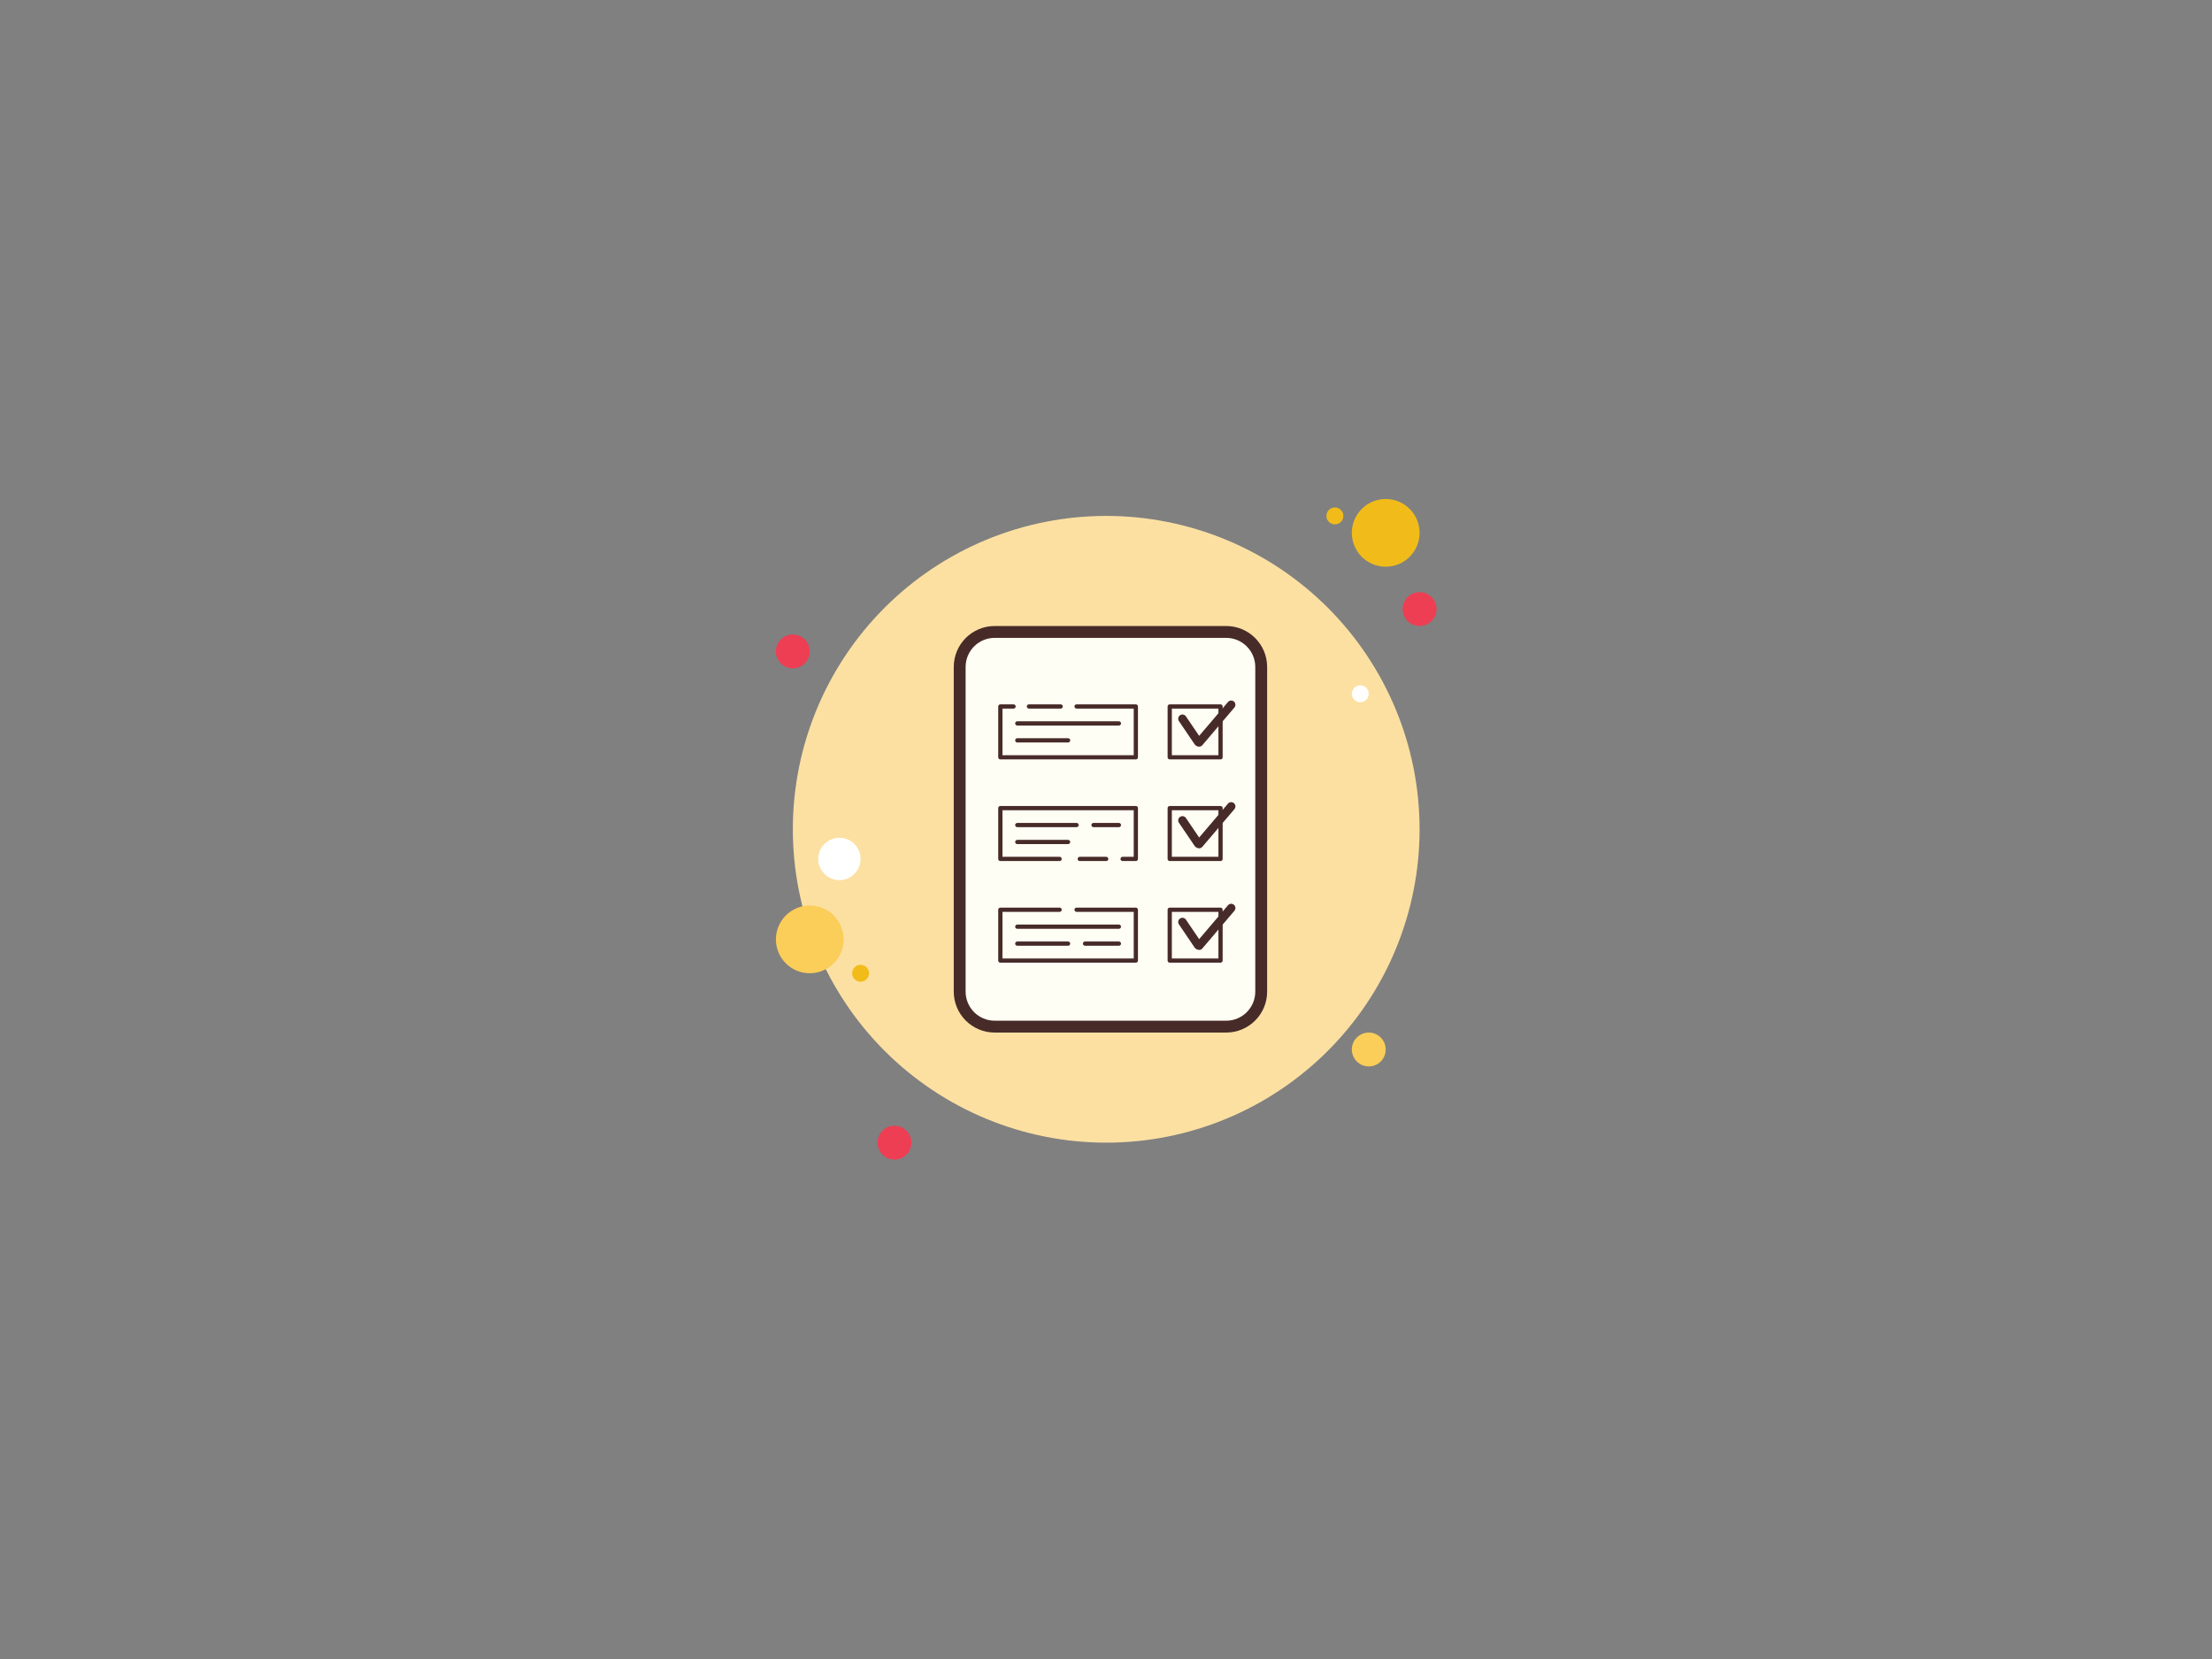 <?xml version="1.0" encoding="UTF-8"?><svg xmlns="http://www.w3.org/2000/svg" xmlns:xlink="http://www.w3.org/1999/xlink" width="768pt" zoomAndPan="magnify" viewBox="0 0 768 576" height="576pt" preserveAspectRatio="xMidYMid meet" version="1.2"><rect x="0" y="0" width="768" height="576" fill="#808080" stroke="none"/><g xml:id="surface1" id="surface1"><path style=" stroke:none;fill-rule:nonzero;fill:rgb(93.329%,24.309%,32.939%);fill-opacity:1;" d="M 275.27 220.289 C 274.883 220.289 274.5 220.328 274.121 220.402 C 273.742 220.48 273.375 220.59 273.02 220.738 C 272.66 220.887 272.324 221.066 272 221.281 C 271.68 221.496 271.383 221.742 271.109 222.012 C 270.836 222.285 270.594 222.582 270.379 222.906 C 270.164 223.227 269.984 223.566 269.836 223.922 C 269.688 224.277 269.578 224.645 269.5 225.023 C 269.426 225.402 269.387 225.785 269.387 226.172 C 269.387 226.559 269.426 226.941 269.5 227.32 C 269.578 227.699 269.688 228.066 269.836 228.422 C 269.984 228.781 270.164 229.117 270.379 229.441 C 270.594 229.762 270.836 230.059 271.109 230.332 C 271.383 230.605 271.68 230.848 272 231.062 C 272.324 231.277 272.66 231.457 273.02 231.605 C 273.375 231.754 273.742 231.863 274.121 231.941 C 274.5 232.016 274.883 232.055 275.27 232.055 C 275.656 232.055 276.039 232.016 276.418 231.941 C 276.797 231.863 277.164 231.754 277.52 231.605 C 277.875 231.457 278.215 231.277 278.535 231.062 C 278.859 230.848 279.156 230.605 279.43 230.332 C 279.699 230.059 279.945 229.762 280.16 229.441 C 280.375 229.117 280.555 228.781 280.703 228.422 C 280.852 228.066 280.961 227.699 281.039 227.32 C 281.113 226.941 281.152 226.559 281.152 226.172 C 281.152 225.785 281.113 225.402 281.039 225.023 C 280.961 224.645 280.852 224.277 280.703 223.922 C 280.555 223.566 280.375 223.227 280.16 222.906 C 279.945 222.582 279.699 222.285 279.43 222.012 C 279.156 221.742 278.859 221.496 278.535 221.281 C 278.215 221.066 277.875 220.887 277.52 220.738 C 277.164 220.59 276.797 220.48 276.418 220.402 C 276.039 220.328 275.656 220.289 275.27 220.289 Z M 275.27 220.289 "/><path style=" stroke:none;fill-rule:nonzero;fill:rgb(94.51%,73.729%,9.799%);fill-opacity:1;" d="M 463.469 176.184 C 463.078 176.184 462.703 176.258 462.344 176.406 C 461.984 176.555 461.664 176.766 461.391 177.043 C 461.113 177.32 460.902 177.637 460.75 177.996 C 460.602 178.355 460.527 178.73 460.527 179.121 C 460.527 179.512 460.602 179.887 460.75 180.246 C 460.902 180.609 461.113 180.926 461.391 181.203 C 461.664 181.477 461.984 181.691 462.344 181.84 C 462.703 181.988 463.078 182.062 463.469 182.062 C 463.859 182.062 464.234 181.988 464.594 181.84 C 464.953 181.691 465.273 181.477 465.547 181.203 C 465.824 180.926 466.035 180.609 466.184 180.246 C 466.336 179.887 466.41 179.512 466.41 179.121 C 466.41 178.73 466.336 178.355 466.184 177.996 C 466.035 177.637 465.824 177.32 465.547 177.043 C 465.273 176.766 464.953 176.555 464.594 176.406 C 464.234 176.258 463.859 176.184 463.469 176.184 Z M 463.469 176.184 "/><path style=" stroke:none;fill-rule:nonzero;fill:rgb(98.819%,87.839%,63.53%);fill-opacity:1;" d="M 384.07 179.121 C 382.293 179.121 380.512 179.168 378.734 179.254 C 376.953 179.34 375.18 179.473 373.406 179.645 C 371.637 179.82 369.867 180.039 368.105 180.301 C 366.348 180.562 364.594 180.867 362.844 181.215 C 361.098 181.559 359.363 181.949 357.637 182.383 C 355.906 182.816 354.191 183.289 352.488 183.809 C 350.785 184.324 349.094 184.883 347.418 185.484 C 345.742 186.082 344.082 186.723 342.434 187.406 C 340.789 188.086 339.164 188.809 337.555 189.57 C 335.941 190.328 334.352 191.129 332.781 191.969 C 331.211 192.809 329.664 193.688 328.137 194.602 C 326.609 195.516 325.105 196.469 323.625 197.457 C 322.145 198.449 320.688 199.473 319.258 200.535 C 317.828 201.594 316.426 202.691 315.047 203.82 C 313.672 204.949 312.324 206.113 311.004 207.309 C 309.684 208.504 308.395 209.73 307.137 210.988 C 305.879 212.25 304.648 213.539 303.453 214.859 C 302.258 216.176 301.098 217.523 299.965 218.902 C 298.836 220.277 297.742 221.68 296.68 223.109 C 295.621 224.543 294.594 225.996 293.605 227.477 C 292.617 228.957 291.664 230.461 290.75 231.988 C 289.832 233.516 288.957 235.066 288.117 236.637 C 287.277 238.207 286.477 239.797 285.715 241.406 C 284.953 243.016 284.234 244.645 283.551 246.289 C 282.871 247.934 282.23 249.594 281.629 251.27 C 281.031 252.945 280.473 254.637 279.953 256.34 C 279.438 258.047 278.961 259.762 278.531 261.488 C 278.098 263.215 277.707 264.953 277.359 266.699 C 277.012 268.445 276.707 270.199 276.445 271.961 C 276.188 273.723 275.969 275.488 275.793 277.262 C 275.617 279.031 275.488 280.809 275.402 282.586 C 275.312 284.363 275.27 286.145 275.27 287.926 C 275.27 289.707 275.312 291.484 275.402 293.266 C 275.488 295.043 275.617 296.816 275.793 298.59 C 275.969 300.363 276.188 302.129 276.445 303.891 C 276.707 305.652 277.012 307.406 277.359 309.152 C 277.707 310.898 278.098 312.633 278.531 314.363 C 278.961 316.09 279.438 317.805 279.953 319.508 C 280.473 321.211 281.031 322.902 281.629 324.578 C 282.23 326.258 282.871 327.918 283.551 329.562 C 284.234 331.207 284.953 332.836 285.715 334.445 C 286.477 336.055 287.277 337.645 288.117 339.215 C 288.957 340.785 289.832 342.332 290.75 343.859 C 291.664 345.387 292.617 346.891 293.605 348.371 C 294.594 349.852 295.621 351.309 296.68 352.738 C 297.742 354.168 298.836 355.57 299.965 356.949 C 301.098 358.324 302.258 359.672 303.453 360.992 C 304.648 362.312 305.879 363.602 307.137 364.859 C 308.395 366.121 309.684 367.348 311.004 368.543 C 312.324 369.738 313.672 370.902 315.047 372.031 C 316.426 373.16 317.828 374.254 319.258 375.316 C 320.688 376.375 322.145 377.402 323.625 378.391 C 325.105 379.379 326.609 380.332 328.137 381.25 C 329.664 382.164 331.211 383.039 332.781 383.879 C 334.352 384.719 335.941 385.52 337.555 386.281 C 339.164 387.043 340.789 387.766 342.434 388.445 C 344.082 389.129 345.742 389.77 347.418 390.367 C 349.094 390.969 350.785 391.527 352.488 392.043 C 354.191 392.559 355.906 393.035 357.637 393.469 C 359.363 393.898 361.098 394.289 362.844 394.637 C 364.594 394.984 366.348 395.289 368.105 395.551 C 369.867 395.812 371.637 396.027 373.406 396.203 C 375.18 396.379 376.953 396.508 378.734 396.598 C 380.512 396.684 382.293 396.727 384.07 396.727 C 385.852 396.727 387.633 396.684 389.41 396.598 C 391.188 396.508 392.965 396.379 394.738 396.203 C 396.508 396.027 398.273 395.812 400.035 395.551 C 401.797 395.289 403.551 394.984 405.297 394.637 C 407.043 394.289 408.781 393.898 410.508 393.469 C 412.234 393.035 413.953 392.559 415.656 392.043 C 417.359 391.527 419.051 390.969 420.727 390.367 C 422.402 389.77 424.062 389.129 425.707 388.445 C 427.355 387.766 428.98 387.043 430.59 386.281 C 432.199 385.52 433.789 384.719 435.359 383.879 C 436.93 383.039 438.48 382.164 440.008 381.25 C 441.535 380.332 443.039 379.379 444.52 378.391 C 446 377.402 447.457 376.375 448.887 375.316 C 450.316 374.254 451.719 373.16 453.094 372.031 C 454.473 370.902 455.82 369.738 457.141 368.543 C 458.457 367.348 459.746 366.121 461.008 364.859 C 462.266 363.602 463.492 362.312 464.688 360.992 C 465.887 359.672 467.047 358.324 468.176 356.949 C 469.309 355.57 470.402 354.168 471.465 352.738 C 472.523 351.309 473.547 349.852 474.539 348.371 C 475.527 346.891 476.48 345.387 477.395 343.859 C 478.312 342.332 479.188 340.785 480.027 339.215 C 480.867 337.645 481.668 336.055 482.43 334.445 C 483.191 332.836 483.91 331.207 484.594 329.562 C 485.273 327.918 485.914 326.258 486.516 324.578 C 487.113 322.902 487.672 321.211 488.191 319.508 C 488.707 317.805 489.18 316.09 489.613 314.363 C 490.047 312.633 490.438 310.898 490.785 309.152 C 491.133 307.406 491.438 305.652 491.695 303.891 C 491.957 302.129 492.176 300.363 492.352 298.59 C 492.523 296.816 492.656 295.043 492.742 293.266 C 492.832 291.484 492.875 289.707 492.875 287.926 C 492.875 286.145 492.832 284.363 492.742 282.586 C 492.656 280.809 492.523 279.031 492.352 277.262 C 492.176 275.488 491.957 273.723 491.695 271.961 C 491.438 270.199 491.133 268.445 490.785 266.699 C 490.438 264.953 490.047 263.215 489.613 261.488 C 489.18 259.762 488.707 258.047 488.191 256.34 C 487.672 254.637 487.113 252.945 486.516 251.27 C 485.914 249.594 485.273 247.934 484.594 246.289 C 483.91 244.645 483.191 243.016 482.43 241.406 C 481.668 239.797 480.867 238.207 480.027 236.637 C 479.188 235.066 478.312 233.516 477.395 231.988 C 476.48 230.461 475.527 228.957 474.539 227.477 C 473.547 225.996 472.523 224.543 471.465 223.109 C 470.402 221.68 469.309 220.277 468.176 218.902 C 467.047 217.523 465.887 216.176 464.688 214.859 C 463.492 213.539 462.266 212.25 461.008 210.988 C 459.746 209.73 458.457 208.504 457.141 207.309 C 455.82 206.113 454.473 204.949 453.094 203.82 C 451.719 202.691 450.316 201.594 448.887 200.535 C 447.457 199.473 446 198.449 444.52 197.457 C 443.039 196.469 441.535 195.516 440.008 194.602 C 438.48 193.688 436.93 192.809 435.359 191.969 C 433.789 191.129 432.199 190.328 430.59 189.57 C 428.98 188.809 427.355 188.086 425.707 187.406 C 424.062 186.723 422.402 186.082 420.727 185.484 C 419.051 184.883 417.359 184.324 415.656 183.809 C 413.953 183.289 412.234 182.816 410.508 182.383 C 408.781 181.949 407.043 181.559 405.297 181.215 C 403.551 180.867 401.797 180.562 400.035 180.301 C 398.273 180.039 396.508 179.82 394.738 179.645 C 392.965 179.473 391.188 179.34 389.41 179.254 C 387.633 179.168 385.852 179.121 384.07 179.121 Z M 384.07 179.121 "/><path style=" stroke:none;fill-rule:nonzero;fill:rgb(94.51%,73.729%,9.799%);fill-opacity:1;" d="M 481.113 173.242 C 480.34 173.242 479.574 173.316 478.816 173.469 C 478.059 173.617 477.324 173.84 476.609 174.137 C 475.898 174.434 475.219 174.793 474.578 175.223 C 473.934 175.652 473.34 176.141 472.793 176.688 C 472.25 177.23 471.762 177.828 471.332 178.469 C 470.902 179.109 470.539 179.789 470.246 180.504 C 469.949 181.215 469.727 181.953 469.574 182.707 C 469.426 183.465 469.352 184.23 469.352 185.004 C 469.352 185.777 469.426 186.539 469.574 187.297 C 469.727 188.055 469.949 188.793 470.246 189.504 C 470.539 190.219 470.902 190.895 471.332 191.539 C 471.762 192.18 472.25 192.773 472.793 193.32 C 473.34 193.867 473.934 194.355 474.578 194.785 C 475.219 195.211 475.898 195.574 476.609 195.871 C 477.324 196.168 478.059 196.391 478.816 196.539 C 479.574 196.691 480.34 196.766 481.113 196.766 C 481.883 196.766 482.648 196.691 483.406 196.539 C 484.164 196.391 484.898 196.168 485.613 195.871 C 486.328 195.574 487.004 195.211 487.648 194.785 C 488.289 194.355 488.883 193.867 489.43 193.32 C 489.977 192.773 490.465 192.18 490.891 191.539 C 491.32 190.895 491.684 190.219 491.98 189.504 C 492.273 188.793 492.496 188.055 492.648 187.297 C 492.801 186.539 492.875 185.777 492.875 185.004 C 492.875 184.23 492.801 183.465 492.648 182.707 C 492.496 181.953 492.273 181.215 491.98 180.504 C 491.684 179.789 491.32 179.109 490.891 178.469 C 490.465 177.828 489.977 177.23 489.43 176.688 C 488.883 176.141 488.289 175.652 487.648 175.223 C 487.004 174.793 486.328 174.434 485.613 174.137 C 484.898 173.84 484.164 173.617 483.406 173.469 C 482.648 173.316 481.883 173.242 481.113 173.242 Z M 481.113 173.242 "/><path style=" stroke:none;fill-rule:nonzero;fill:rgb(93.329%,24.309%,32.939%);fill-opacity:1;" d="M 492.875 205.586 C 492.488 205.586 492.105 205.625 491.727 205.699 C 491.348 205.777 490.98 205.887 490.625 206.035 C 490.266 206.184 489.93 206.363 489.605 206.578 C 489.285 206.793 488.988 207.039 488.715 207.309 C 488.441 207.582 488.199 207.879 487.984 208.203 C 487.77 208.523 487.59 208.863 487.441 209.219 C 487.293 209.574 487.184 209.941 487.105 210.32 C 487.031 210.699 486.992 211.082 486.992 211.469 C 486.992 211.855 487.031 212.238 487.105 212.617 C 487.184 212.996 487.293 213.363 487.441 213.719 C 487.59 214.078 487.77 214.414 487.984 214.738 C 488.199 215.059 488.441 215.355 488.715 215.629 C 488.988 215.902 489.285 216.145 489.605 216.359 C 489.93 216.574 490.266 216.754 490.625 216.902 C 490.98 217.051 491.348 217.16 491.727 217.238 C 492.105 217.312 492.488 217.352 492.875 217.352 C 493.262 217.352 493.645 217.312 494.023 217.238 C 494.402 217.16 494.77 217.051 495.125 216.902 C 495.48 216.754 495.82 216.574 496.141 216.359 C 496.465 216.145 496.762 215.902 497.035 215.629 C 497.305 215.355 497.551 215.059 497.766 214.738 C 497.98 214.414 498.16 214.078 498.309 213.719 C 498.457 213.363 498.566 212.996 498.645 212.617 C 498.719 212.238 498.758 211.855 498.758 211.469 C 498.758 211.082 498.719 210.699 498.645 210.32 C 498.566 209.941 498.457 209.574 498.309 209.219 C 498.16 208.863 497.98 208.523 497.766 208.203 C 497.551 207.879 497.305 207.582 497.035 207.309 C 496.762 207.039 496.465 206.793 496.141 206.578 C 495.82 206.363 495.48 206.184 495.125 206.035 C 494.77 205.887 494.402 205.777 494.023 205.699 C 493.645 205.625 493.262 205.586 492.875 205.586 Z M 492.875 205.586 "/><path style=" stroke:none;fill-rule:nonzero;fill:rgb(98.43%,80.389%,34.9%);fill-opacity:1;" d="M 475.23 358.5 C 474.844 358.5 474.461 358.539 474.082 358.613 C 473.703 358.688 473.336 358.801 472.98 358.949 C 472.625 359.094 472.285 359.277 471.965 359.492 C 471.641 359.707 471.344 359.949 471.074 360.223 C 470.801 360.496 470.555 360.793 470.34 361.113 C 470.125 361.434 469.945 361.773 469.797 362.129 C 469.648 362.488 469.539 362.855 469.461 363.234 C 469.387 363.613 469.352 363.996 469.352 364.383 C 469.352 364.766 469.387 365.148 469.461 365.527 C 469.539 365.906 469.648 366.273 469.797 366.633 C 469.945 366.988 470.125 367.328 470.34 367.648 C 470.555 367.969 470.801 368.266 471.074 368.539 C 471.344 368.812 471.641 369.055 471.965 369.27 C 472.285 369.484 472.625 369.668 472.98 369.816 C 473.336 369.961 473.703 370.074 474.082 370.148 C 474.461 370.223 474.844 370.262 475.23 370.262 C 475.617 370.262 476 370.223 476.379 370.148 C 476.758 370.074 477.125 369.961 477.48 369.816 C 477.84 369.668 478.176 369.484 478.5 369.27 C 478.82 369.055 479.117 368.812 479.391 368.539 C 479.664 368.266 479.906 367.969 480.121 367.648 C 480.336 367.328 480.516 366.988 480.664 366.633 C 480.812 366.273 480.926 365.906 481 365.527 C 481.074 365.148 481.113 364.766 481.113 364.383 C 481.113 363.996 481.074 363.613 481 363.234 C 480.926 362.855 480.812 362.488 480.664 362.129 C 480.516 361.773 480.336 361.434 480.121 361.113 C 479.906 360.793 479.664 360.496 479.391 360.223 C 479.117 359.949 478.82 359.707 478.5 359.492 C 478.176 359.277 477.84 359.094 477.48 358.949 C 477.125 358.801 476.758 358.688 476.379 358.613 C 476 358.539 475.617 358.5 475.23 358.5 Z M 281.152 314.391 C 280.379 314.391 279.613 314.465 278.855 314.617 C 278.098 314.766 277.363 314.992 276.648 315.285 C 275.938 315.582 275.258 315.945 274.617 316.371 C 273.973 316.801 273.379 317.289 272.832 317.836 C 272.289 318.383 271.801 318.977 271.371 319.617 C 270.941 320.262 270.578 320.938 270.285 321.652 C 269.988 322.363 269.766 323.102 269.613 323.859 C 269.465 324.617 269.387 325.379 269.387 326.152 C 269.387 326.926 269.465 327.691 269.613 328.449 C 269.766 329.207 269.988 329.941 270.285 330.652 C 270.578 331.367 270.941 332.047 271.371 332.688 C 271.801 333.328 272.289 333.926 272.832 334.469 C 273.379 335.016 273.973 335.504 274.617 335.934 C 275.258 336.363 275.938 336.723 276.648 337.02 C 277.363 337.316 278.098 337.539 278.855 337.688 C 279.613 337.84 280.379 337.914 281.152 337.914 C 281.922 337.914 282.688 337.84 283.445 337.688 C 284.203 337.539 284.938 337.316 285.652 337.02 C 286.367 336.723 287.043 336.363 287.684 335.934 C 288.328 335.504 288.922 335.016 289.469 334.469 C 290.016 333.926 290.5 333.328 290.93 332.688 C 291.359 332.047 291.723 331.367 292.02 330.652 C 292.312 329.941 292.535 329.207 292.688 328.449 C 292.836 327.691 292.914 326.926 292.914 326.152 C 292.914 325.379 292.836 324.617 292.688 323.859 C 292.535 323.102 292.312 322.363 292.02 321.652 C 291.723 320.938 291.359 320.262 290.93 319.617 C 290.5 318.977 290.016 318.383 289.469 317.836 C 288.922 317.289 288.328 316.801 287.684 316.371 C 287.043 315.945 286.367 315.582 285.652 315.285 C 284.938 314.992 284.203 314.766 283.445 314.617 C 282.688 314.465 281.922 314.391 281.152 314.391 Z M 281.152 314.391 "/><path style=" stroke:none;fill-rule:nonzero;fill:rgb(93.329%,24.309%,32.939%);fill-opacity:1;" d="M 310.559 390.848 C 310.172 390.848 309.789 390.883 309.41 390.961 C 309.031 391.035 308.664 391.145 308.305 391.293 C 307.949 391.441 307.609 391.625 307.289 391.836 C 306.969 392.051 306.672 392.297 306.398 392.57 C 306.125 392.844 305.883 393.141 305.668 393.461 C 305.453 393.781 305.27 394.121 305.125 394.477 C 304.977 394.832 304.863 395.203 304.789 395.582 C 304.715 395.961 304.676 396.34 304.676 396.727 C 304.676 397.113 304.715 397.496 304.789 397.875 C 304.863 398.254 304.977 398.621 305.125 398.977 C 305.27 399.336 305.453 399.676 305.668 399.996 C 305.883 400.316 306.125 400.613 306.398 400.887 C 306.672 401.16 306.969 401.402 307.289 401.617 C 307.609 401.832 307.949 402.012 308.305 402.16 C 308.664 402.309 309.031 402.422 309.41 402.496 C 309.789 402.57 310.172 402.609 310.559 402.609 C 310.941 402.609 311.324 402.57 311.703 402.496 C 312.082 402.422 312.449 402.309 312.809 402.16 C 313.164 402.012 313.504 401.832 313.824 401.617 C 314.145 401.402 314.441 401.16 314.715 400.887 C 314.988 400.613 315.23 400.316 315.445 399.996 C 315.66 399.676 315.844 399.336 315.988 398.977 C 316.137 398.621 316.25 398.254 316.324 397.875 C 316.398 397.496 316.438 397.113 316.438 396.727 C 316.438 396.34 316.398 395.961 316.324 395.582 C 316.25 395.203 316.137 394.832 315.988 394.477 C 315.844 394.121 315.66 393.781 315.445 393.461 C 315.23 393.141 314.988 392.844 314.715 392.57 C 314.441 392.297 314.145 392.051 313.824 391.836 C 313.504 391.625 313.164 391.441 312.809 391.293 C 312.449 391.145 312.082 391.035 311.703 390.961 C 311.324 390.883 310.941 390.848 310.559 390.848 Z M 310.559 390.848 "/><path style=" stroke:none;fill-rule:nonzero;fill:rgb(100%,100%,100%);fill-opacity:1;" d="M 291.441 290.867 C 290.961 290.867 290.48 290.914 290.008 291.008 C 289.535 291.102 289.074 291.242 288.629 291.426 C 288.184 291.609 287.762 291.836 287.359 292.105 C 286.957 292.371 286.586 292.676 286.246 293.02 C 285.902 293.359 285.598 293.73 285.332 294.133 C 285.062 294.535 284.836 294.957 284.652 295.402 C 284.465 295.852 284.328 296.309 284.234 296.781 C 284.137 297.258 284.09 297.734 284.09 298.219 C 284.09 298.699 284.137 299.18 284.234 299.652 C 284.328 300.125 284.465 300.586 284.652 301.031 C 284.836 301.477 285.062 301.898 285.332 302.301 C 285.598 302.703 285.902 303.074 286.246 303.414 C 286.586 303.758 286.957 304.062 287.359 304.328 C 287.762 304.598 288.184 304.824 288.629 305.008 C 289.074 305.195 289.535 305.332 290.008 305.426 C 290.48 305.523 290.961 305.57 291.441 305.57 C 291.926 305.57 292.402 305.523 292.875 305.426 C 293.352 305.332 293.809 305.195 294.258 305.008 C 294.703 304.824 295.125 304.598 295.527 304.328 C 295.93 304.062 296.301 303.758 296.641 303.414 C 296.98 303.074 297.285 302.703 297.555 302.301 C 297.824 301.898 298.051 301.477 298.234 301.031 C 298.418 300.586 298.559 300.125 298.652 299.652 C 298.746 299.18 298.793 298.699 298.793 298.219 C 298.793 297.734 298.746 297.258 298.652 296.781 C 298.559 296.309 298.418 295.852 298.234 295.402 C 298.051 294.957 297.824 294.535 297.555 294.133 C 297.285 293.73 296.98 293.359 296.641 293.02 C 296.301 292.676 295.93 292.371 295.527 292.105 C 295.125 291.836 294.703 291.609 294.258 291.426 C 293.809 291.242 293.352 291.102 292.875 291.008 C 292.402 290.914 291.926 290.867 291.441 290.867 Z M 291.441 290.867 "/><path style=" stroke:none;fill-rule:nonzero;fill:rgb(94.51%,73.729%,9.799%);fill-opacity:1;" d="M 298.793 334.977 C 298.402 334.977 298.027 335.051 297.668 335.199 C 297.309 335.348 296.992 335.559 296.715 335.836 C 296.438 336.113 296.227 336.43 296.078 336.789 C 295.93 337.148 295.855 337.527 295.855 337.914 C 295.855 338.305 295.93 338.68 296.078 339.039 C 296.227 339.402 296.438 339.719 296.715 339.996 C 296.992 340.27 297.309 340.484 297.668 340.633 C 298.027 340.781 298.402 340.855 298.793 340.855 C 299.184 340.855 299.559 340.781 299.918 340.633 C 300.281 340.484 300.598 340.27 300.875 339.996 C 301.148 339.719 301.363 339.402 301.512 339.039 C 301.66 338.68 301.734 338.305 301.734 337.914 C 301.734 337.527 301.66 337.148 301.512 336.789 C 301.363 336.43 301.148 336.113 300.875 335.836 C 300.598 335.559 300.281 335.348 299.918 335.199 C 299.559 335.051 299.184 334.977 298.793 334.977 Z M 298.793 334.977 "/><path style=" stroke:none;fill-rule:nonzero;fill:rgb(100%,100%,100%);fill-opacity:1;" d="M 472.289 237.934 C 471.902 237.934 471.523 238.008 471.164 238.16 C 470.805 238.309 470.488 238.52 470.211 238.797 C 469.934 239.07 469.723 239.391 469.574 239.75 C 469.426 240.109 469.352 240.484 469.352 240.875 C 469.352 241.266 469.426 241.641 469.574 242 C 469.723 242.359 469.934 242.68 470.211 242.953 C 470.488 243.23 470.805 243.441 471.164 243.594 C 471.523 243.742 471.902 243.816 472.289 243.816 C 472.68 243.816 473.055 243.742 473.414 243.594 C 473.777 243.441 474.094 243.23 474.371 242.953 C 474.645 242.68 474.859 242.359 475.008 242 C 475.156 241.641 475.23 241.266 475.23 240.875 C 475.23 240.484 475.156 240.109 475.008 239.75 C 474.859 239.391 474.645 239.07 474.371 238.797 C 474.094 238.52 473.777 238.309 473.414 238.16 C 473.055 238.008 472.68 237.934 472.289 237.934 Z M 472.289 237.934 "/><path style=" stroke:none;fill-rule:nonzero;fill:rgb(100%,99.609%,95.689%);fill-opacity:1;" d="M 345.352 356.441 C 338.652 356.441 333.199 350.988 333.199 344.289 L 333.199 231.562 C 333.199 224.859 338.652 219.41 345.352 219.41 L 425.73 219.41 C 432.43 219.41 437.883 224.859 437.883 231.562 L 437.883 344.289 C 437.883 350.988 432.43 356.441 425.73 356.441 Z M 345.352 356.441 "/><path style=" stroke:none;fill-rule:nonzero;fill:rgb(27.84%,16.859%,16.08%);fill-opacity:1;" d="M 425.73 221.469 C 431.297 221.469 435.828 226 435.828 231.566 L 435.828 344.289 C 435.828 349.855 431.297 354.387 425.73 354.387 L 345.352 354.387 C 339.785 354.387 335.258 349.855 335.258 344.289 L 335.258 231.562 C 335.258 225.996 339.785 221.465 345.352 221.465 L 425.73 221.465 M 425.73 217.352 L 345.352 217.352 C 337.504 217.352 331.141 223.715 331.141 231.562 L 331.141 344.285 C 331.141 352.137 337.504 358.5 345.352 358.5 L 425.73 358.5 C 433.582 358.5 439.945 352.137 439.945 344.289 L 439.945 231.562 C 439.945 223.715 433.582 217.352 425.73 217.352 Z M 425.73 217.352 "/><path style=" stroke:none;fill-rule:nonzero;fill:rgb(27.84%,16.859%,16.08%);fill-opacity:1;" d="M 394.363 263.664 L 347.312 263.664 C 346.91 263.664 346.578 263.336 346.578 262.93 L 346.578 245.285 C 346.578 244.879 346.91 244.551 347.312 244.551 L 351.91 244.551 C 352.316 244.551 352.645 244.879 352.645 245.285 C 352.645 245.691 352.316 246.02 351.91 246.02 L 348.051 246.02 L 348.051 262.195 L 393.629 262.195 L 393.629 246.02 L 373.781 246.02 C 373.375 246.02 373.043 245.691 373.043 245.285 C 373.043 244.879 373.375 244.551 373.781 244.551 L 394.363 244.551 C 394.77 244.551 395.098 244.879 395.098 245.285 L 395.098 262.93 C 395.098 263.336 394.77 263.664 394.363 263.664 Z M 394.363 263.664 "/><path style=" stroke:none;fill-rule:nonzero;fill:rgb(27.84%,16.859%,16.08%);fill-opacity:1;" d="M 368.266 246.02 L 357.238 246.02 C 356.832 246.02 356.504 245.691 356.504 245.285 C 356.504 244.879 356.832 244.551 357.238 244.551 L 368.266 244.551 C 368.672 244.551 369 244.879 369 245.285 C 369 245.691 368.672 246.02 368.266 246.02 Z M 384.07 298.953 L 374.883 298.953 C 374.477 298.953 374.148 298.621 374.148 298.219 C 374.148 297.812 374.477 297.48 374.883 297.48 L 384.07 297.48 C 384.477 297.48 384.809 297.812 384.809 298.219 C 384.809 298.621 384.477 298.953 384.07 298.953 Z M 423.77 263.664 L 406.125 263.664 C 405.723 263.664 405.391 263.336 405.391 262.93 L 405.391 245.285 C 405.391 244.879 405.723 244.551 406.125 244.551 L 423.77 244.551 C 424.176 244.551 424.504 244.879 424.504 245.285 L 424.504 262.93 C 424.504 263.336 424.176 263.664 423.77 263.664 Z M 406.863 262.195 L 423.035 262.195 L 423.035 246.02 L 406.863 246.02 Z M 406.863 262.195 "/><path style=" stroke:none;fill-rule:nonzero;fill:rgb(27.84%,16.859%,16.08%);fill-opacity:1;" d="M 394.363 298.953 L 389.77 298.953 C 389.363 298.953 389.031 298.621 389.031 298.219 C 389.031 297.812 389.363 297.48 389.77 297.48 L 393.629 297.48 L 393.629 281.309 L 348.051 281.309 L 348.051 297.48 L 367.898 297.48 C 368.305 297.48 368.633 297.812 368.633 298.219 C 368.633 298.621 368.305 298.953 367.898 298.953 L 347.312 298.953 C 346.91 298.953 346.578 298.621 346.578 298.219 L 346.578 280.574 C 346.578 280.168 346.91 279.84 347.312 279.84 L 394.363 279.84 C 394.77 279.84 395.098 280.168 395.098 280.574 L 395.098 298.219 C 395.098 298.621 394.77 298.953 394.363 298.953 Z M 423.77 298.953 L 406.125 298.953 C 405.723 298.953 405.391 298.621 405.391 298.219 L 405.391 280.574 C 405.391 280.168 405.723 279.84 406.125 279.84 L 423.77 279.84 C 424.176 279.84 424.504 280.168 424.504 280.574 L 424.504 298.219 C 424.504 298.621 424.176 298.953 423.77 298.953 Z M 406.863 297.48 L 423.035 297.48 L 423.035 281.309 L 406.863 281.309 Z M 394.363 334.238 L 347.312 334.238 C 346.91 334.238 346.578 333.91 346.578 333.504 L 346.578 315.859 C 346.578 315.453 346.91 315.125 347.312 315.125 L 367.898 315.125 C 368.305 315.125 368.633 315.453 368.633 315.859 C 368.633 316.266 368.305 316.598 367.898 316.598 L 348.051 316.598 L 348.051 332.77 L 393.629 332.77 L 393.629 316.598 L 373.781 316.598 C 373.375 316.598 373.043 316.266 373.043 315.859 C 373.043 315.453 373.375 315.125 373.781 315.125 L 394.363 315.125 C 394.77 315.125 395.098 315.453 395.098 315.859 L 395.098 333.504 C 395.098 333.91 394.77 334.238 394.363 334.238 Z M 423.77 334.238 L 406.125 334.238 C 405.723 334.238 405.391 333.91 405.391 333.504 L 405.391 315.859 C 405.391 315.453 405.723 315.125 406.125 315.125 L 423.77 315.125 C 424.176 315.125 424.504 315.453 424.504 315.859 L 424.504 333.504 C 424.504 333.91 424.176 334.238 423.77 334.238 Z M 406.863 332.77 L 423.035 332.77 L 423.035 316.598 L 406.863 316.598 Z M 406.863 332.77 "/><path style=" stroke:none;fill-rule:nonzero;fill:rgb(27.84%,16.859%,16.08%);fill-opacity:1;" d="M 416.332 259.238 C 415.996 259.238 415.656 259.125 415.379 258.891 C 414.762 258.363 414.691 257.434 415.215 256.816 L 426.344 243.738 C 426.871 243.121 427.801 243.047 428.418 243.57 C 429.035 244.098 429.109 245.027 428.586 245.645 L 417.453 258.723 C 417.16 259.066 416.75 259.238 416.332 259.238 Z M 416.332 259.238 "/><path style=" stroke:none;fill-rule:nonzero;fill:rgb(27.84%,16.859%,16.08%);fill-opacity:1;" d="M 415.984 259.047 C 415.512 259.047 415.047 258.82 414.762 258.402 L 409.32 250.367 C 408.863 249.695 409.039 248.781 409.715 248.328 C 410.383 247.879 411.301 248.047 411.754 248.723 L 417.199 256.754 C 417.652 257.43 417.477 258.34 416.805 258.797 C 416.551 258.965 416.266 259.047 415.984 259.047 Z M 415.984 259.047 "/><path style=" stroke:none;fill-rule:nonzero;fill:rgb(27.84%,16.859%,16.08%);fill-opacity:1;" d="M 416.332 294.527 C 415.996 294.527 415.656 294.41 415.379 294.176 C 414.762 293.648 414.691 292.723 415.215 292.105 L 426.344 279.027 C 426.871 278.406 427.801 278.336 428.418 278.859 C 429.035 279.387 429.109 280.316 428.586 280.934 L 417.453 294.008 C 417.16 294.352 416.75 294.527 416.332 294.527 Z M 416.332 294.527 "/><path style=" stroke:none;fill-rule:nonzero;fill:rgb(27.84%,16.859%,16.08%);fill-opacity:1;" d="M 415.984 294.336 C 415.512 294.336 415.047 294.109 414.762 293.688 L 409.32 285.656 C 408.863 284.98 409.039 284.07 409.715 283.613 C 410.383 283.164 411.301 283.336 411.754 284.008 L 417.199 292.043 C 417.652 292.715 417.477 293.625 416.805 294.082 C 416.551 294.25 416.266 294.336 415.984 294.336 Z M 415.984 294.336 "/><path style=" stroke:none;fill-rule:nonzero;fill:rgb(27.84%,16.859%,16.08%);fill-opacity:1;" d="M 416.332 329.812 C 415.996 329.812 415.656 329.699 415.379 329.465 C 414.762 328.938 414.691 328.008 415.215 327.391 L 426.344 314.312 C 426.871 313.695 427.801 313.621 428.418 314.145 C 429.035 314.672 429.109 315.602 428.586 316.219 L 417.453 329.297 C 417.16 329.641 416.75 329.812 416.332 329.812 Z M 416.332 329.812 "/><path style=" stroke:none;fill-rule:nonzero;fill:rgb(27.84%,16.859%,16.08%);fill-opacity:1;" d="M 415.984 329.621 C 415.512 329.621 415.047 329.395 414.762 328.977 L 409.32 320.941 C 408.863 320.27 409.039 319.355 409.715 318.902 C 410.383 318.453 411.301 318.621 411.754 319.297 L 417.199 327.328 C 417.652 328.004 417.477 328.914 416.805 329.371 C 416.551 329.539 416.266 329.621 415.984 329.621 Z M 415.984 329.621 "/><path style=" stroke:none;fill-rule:nonzero;fill:rgb(27.84%,16.859%,16.08%);fill-opacity:1;" d="M 388.484 251.902 L 353.195 251.902 C 352.789 251.902 352.461 251.574 352.461 251.168 C 352.461 250.762 352.789 250.434 353.195 250.434 L 388.484 250.434 C 388.891 250.434 389.219 250.762 389.219 251.168 C 389.219 251.574 388.891 251.902 388.484 251.902 Z M 388.484 251.902 "/><path style=" stroke:none;fill-rule:nonzero;fill:rgb(27.84%,16.859%,16.08%);fill-opacity:1;" d="M 370.84 257.785 L 353.195 257.785 C 352.789 257.785 352.461 257.453 352.461 257.047 C 352.461 256.645 352.789 256.312 353.195 256.312 L 370.84 256.312 C 371.246 256.312 371.574 256.645 371.574 257.047 C 371.574 257.453 371.246 257.785 370.84 257.785 Z M 370.84 257.785 "/><path style=" stroke:none;fill-rule:nonzero;fill:rgb(27.84%,16.859%,16.08%);fill-opacity:1;" d="M 388.484 322.477 L 353.195 322.477 C 352.789 322.477 352.461 322.148 352.461 321.742 C 352.461 321.336 352.789 321.008 353.195 321.008 L 388.484 321.008 C 388.891 321.008 389.219 321.336 389.219 321.742 C 389.219 322.148 388.891 322.477 388.484 322.477 Z M 388.484 322.477 "/><path style=" stroke:none;fill-rule:nonzero;fill:rgb(27.84%,16.859%,16.08%);fill-opacity:1;" d="M 370.84 328.359 L 353.195 328.359 C 352.789 328.359 352.461 328.027 352.461 327.625 C 352.461 327.219 352.789 326.887 353.195 326.887 L 370.84 326.887 C 371.246 326.887 371.574 327.219 371.574 327.625 C 371.574 328.027 371.246 328.359 370.84 328.359 Z M 370.84 328.359 "/><path style=" stroke:none;fill-rule:nonzero;fill:rgb(27.84%,16.859%,16.08%);fill-opacity:1;" d="M 388.484 328.359 L 376.719 328.359 C 376.316 328.359 375.984 328.027 375.984 327.625 C 375.984 327.219 376.316 326.887 376.719 326.887 L 388.484 326.887 C 388.891 326.887 389.219 327.219 389.219 327.625 C 389.219 328.027 388.891 328.359 388.484 328.359 Z M 388.484 328.359 "/><path style=" stroke:none;fill-rule:nonzero;fill:rgb(27.84%,16.859%,16.08%);fill-opacity:1;" d="M 373.781 287.191 L 353.195 287.191 C 352.789 287.191 352.461 286.859 352.461 286.453 C 352.461 286.051 352.789 285.719 353.195 285.719 L 373.781 285.719 C 374.188 285.719 374.516 286.051 374.516 286.453 C 374.516 286.859 374.188 287.191 373.781 287.191 Z M 373.781 287.191 "/><path style=" stroke:none;fill-rule:nonzero;fill:rgb(27.84%,16.859%,16.08%);fill-opacity:1;" d="M 388.484 287.191 L 379.66 287.191 C 379.254 287.191 378.926 286.859 378.926 286.453 C 378.926 286.051 379.254 285.719 379.66 285.719 L 388.484 285.719 C 388.891 285.719 389.219 286.051 389.219 286.453 C 389.219 286.859 388.891 287.191 388.484 287.191 Z M 388.484 287.191 "/><path style=" stroke:none;fill-rule:nonzero;fill:rgb(27.84%,16.859%,16.08%);fill-opacity:1;" d="M 370.84 293.07 L 353.195 293.07 C 352.789 293.07 352.461 292.742 352.461 292.336 C 352.461 291.93 352.789 291.602 353.195 291.602 L 370.84 291.602 C 371.246 291.602 371.574 291.93 371.574 292.336 C 371.574 292.742 371.246 293.07 370.84 293.07 Z M 370.84 293.07 "/></g></svg>